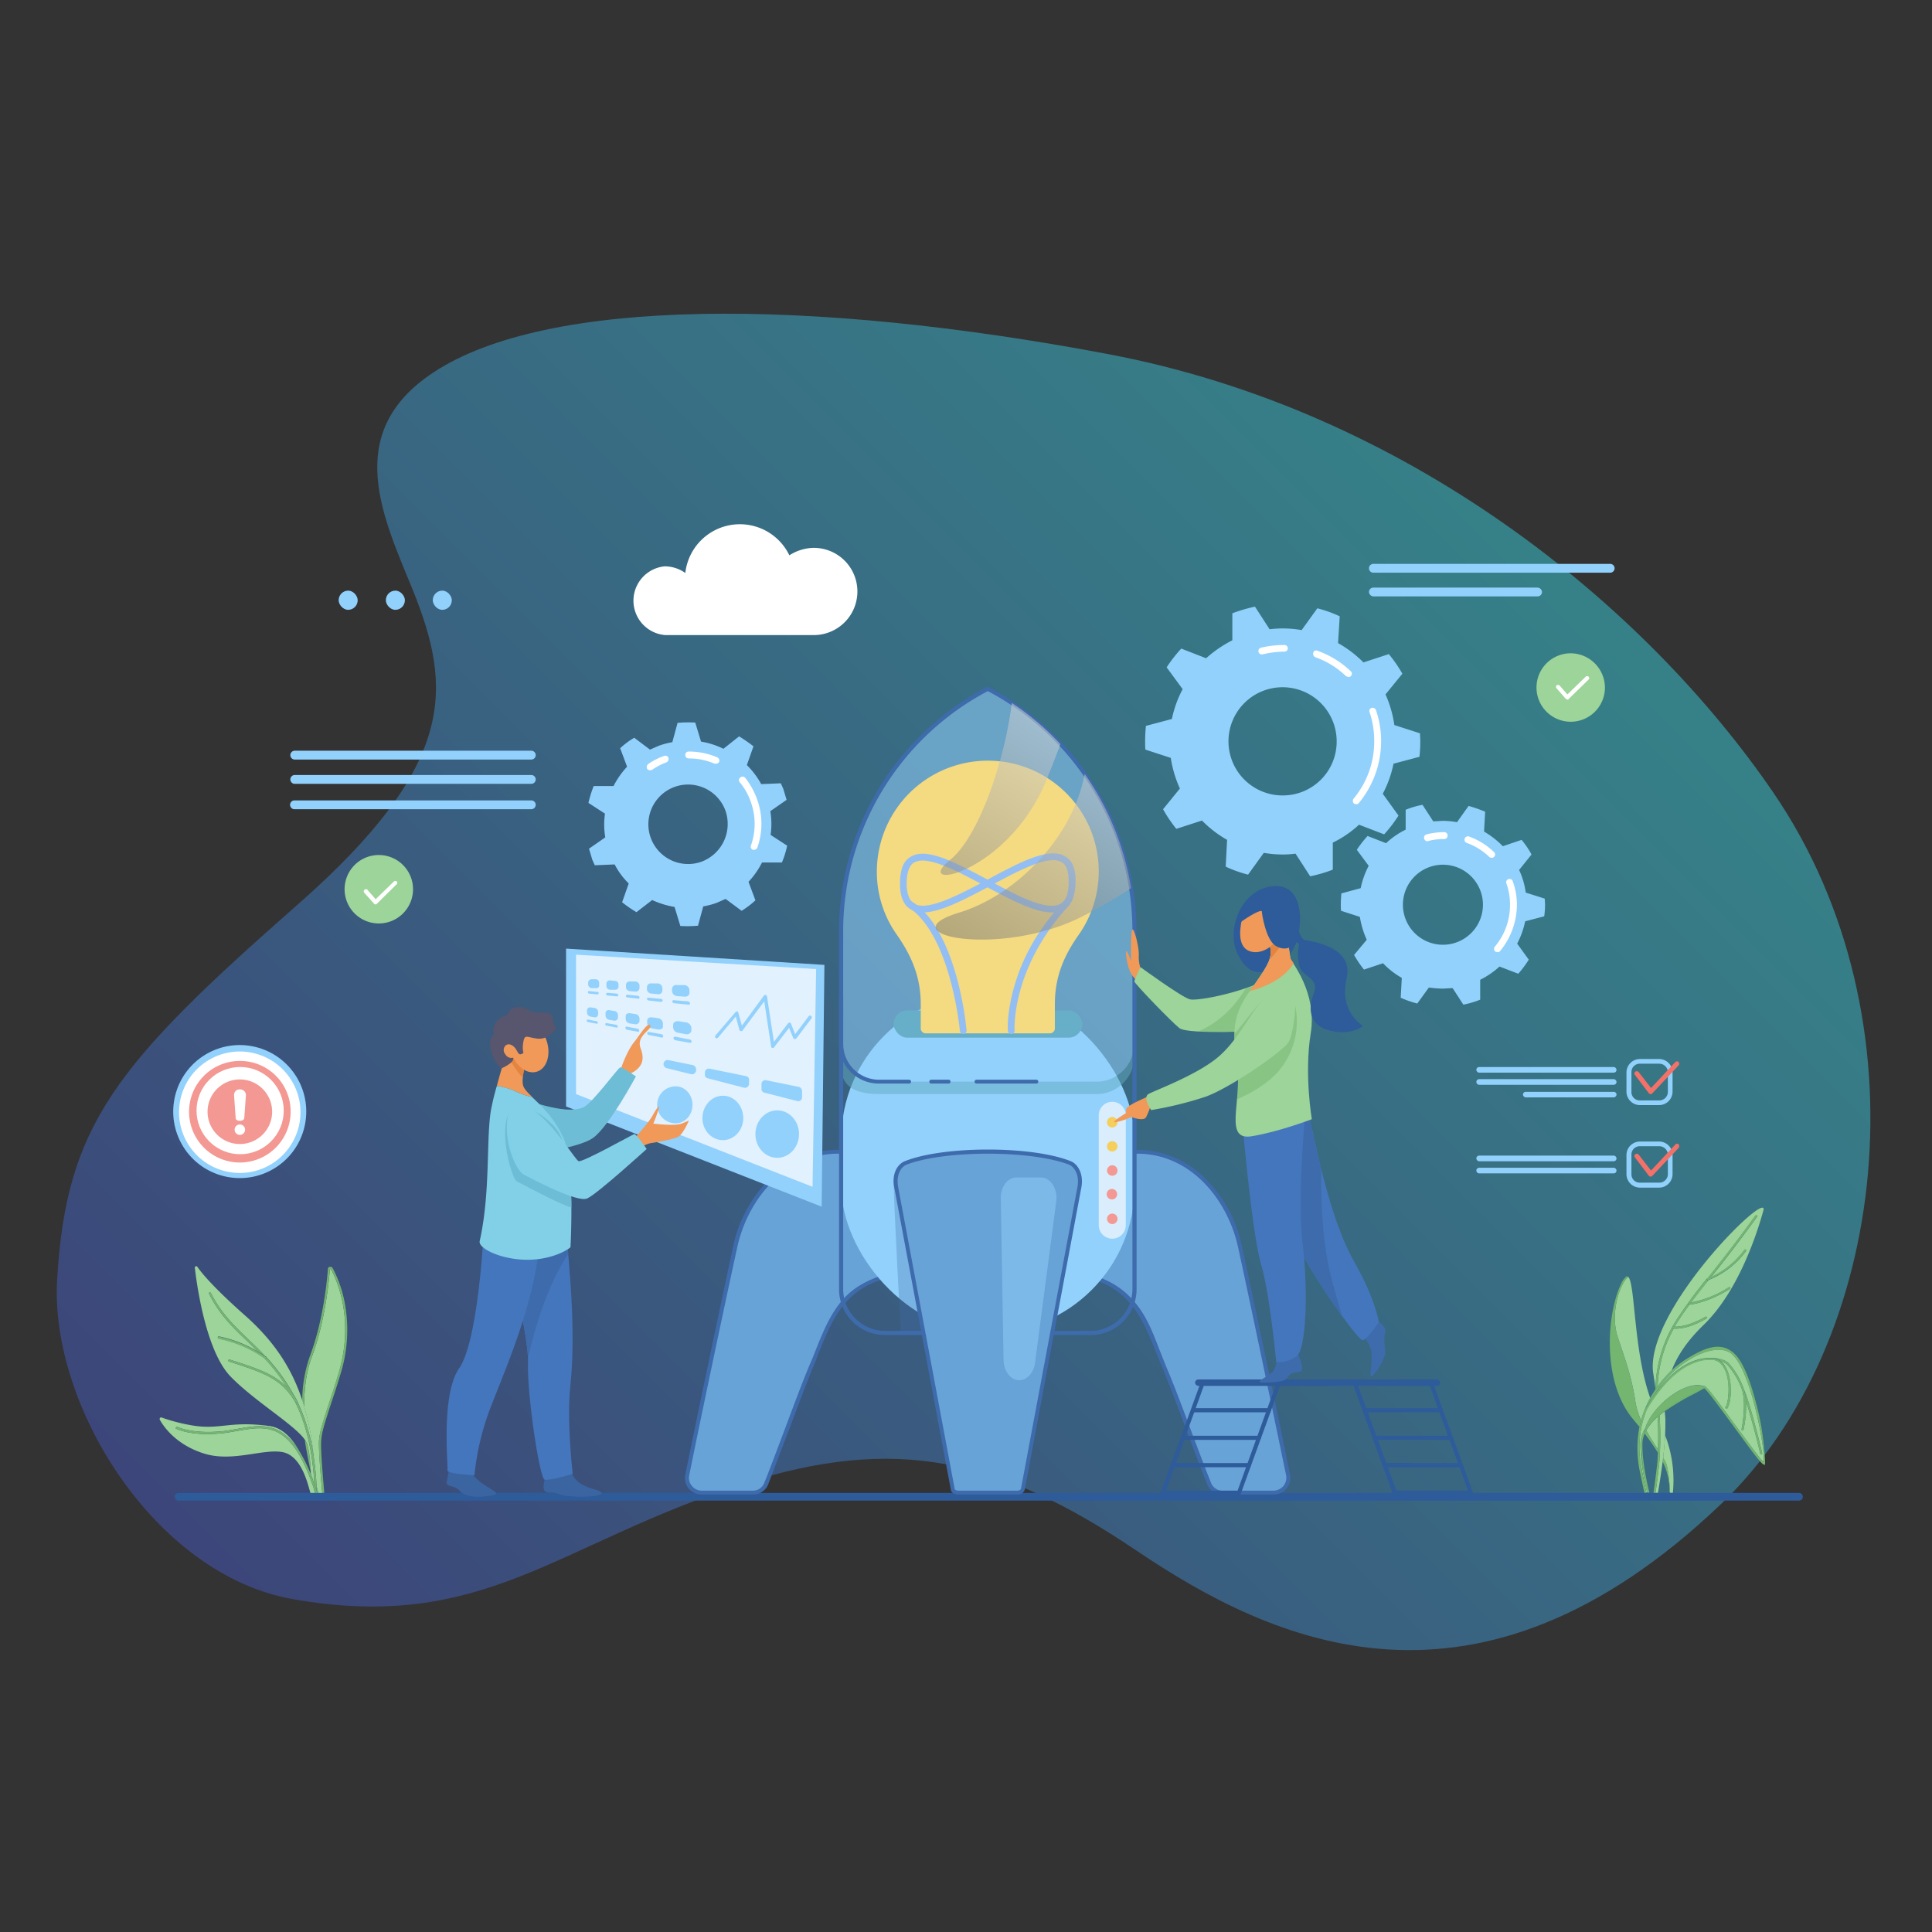 <svg xmlns="http://www.w3.org/2000/svg" xmlns:xlink="http://www.w3.org/1999/xlink" viewBox="0 0 700 700"><rect x="0" y="0" width="700" height="700" fill="#333333" stroke="none"/><defs><style>.cls-1{isolation:isolate;}.cls-16,.cls-19,.cls-2,.cls-20,.cls-33,.cls-9{opacity:0.5;}.cls-2{fill:url(#Безымянный_градиент_71);}.cls-3{fill:none;}.cls-4{fill:#9cd499;}.cls-33,.cls-5{fill:#74b570;}.cls-6{fill:#2e5b9a;}.cls-7{fill:#67a3d6;}.cls-11,.cls-8{fill:#3e6bab;}.cls-10,.cls-17,.cls-9{fill:#92d1fc;}.cls-11{opacity:0.3;}.cls-12,.cls-16{fill:#63acc2;}.cls-13{fill:#d9edfc;}.cls-14{fill:#ffdb73;}.cls-15{fill:#94bdf2;}.cls-17{opacity:0.1;}.cls-18{mix-blend-mode:overlay;}.cls-19{fill:url(#Черно-белый);}.cls-20{fill:url(#Черно-белый-2);}.cls-21{fill:#f5ce5c;}.cls-22{fill:#f39892;}.cls-23{fill:#fff;}.cls-24{fill:#f5f9ff;opacity:0.8;}.cls-25{fill:#3b65a1;}.cls-26{fill:#f09959;}.cls-27{fill:#4476bd;}.cls-28{fill:#6dbdd6;}.cls-29{fill:#82d0e8;}.cls-30{fill:#e38540;}.cls-31{fill:#58556e;}.cls-32{fill:#f37168;}</style><linearGradient id="&#x411;&#x435;&#x437;&#x44B;&#x43C;&#x44F;&#x43D;&#x43D;&#x44B;&#x439;_&#x433;&#x440;&#x430;&#x434;&#x438;&#x435;&#x43D;&#x442;_71" x1="117.42" y1="611.99" x2="546.65" y2="182.76" gradientUnits="userSpaceOnUse"><stop offset="0" stop-color="#4659c1"></stop><stop offset="1" stop-color="#3ad0de"></stop></linearGradient><linearGradient id="&#x427;&#x435;&#x440;&#x43D;&#x43E;-&#x431;&#x435;&#x43B;&#x44B;&#x439;" x1="421.3" y1="247.19" x2="311.31" y2="438.18" gradientUnits="userSpaceOnUse"><stop offset="0" stop-color="#fff"></stop><stop offset="1"></stop></linearGradient><linearGradient id="&#x427;&#x435;&#x440;&#x43D;&#x43E;-&#x431;&#x435;&#x43B;&#x44B;&#x439;-2" x1="394.46" y1="231.74" x2="284.47" y2="422.72" xlink:href="#&#x427;&#x435;&#x440;&#x43D;&#x43E;-&#x431;&#x435;&#x43B;&#x44B;&#x439;"></linearGradient></defs><g class="cls-1"><g id="Layer_1" data-name="Layer 1"><path class="cls-2" d="M623.6,544.9c60.5-57.7,75-175.6,19-257.6-46.7-68.3-132.7-138.5-241.1-159s-203.3-20.5-244.4,6.6c-33.6,22.1-18,53-7.4,79.2,14,35,16.1,62.7-41.8,113.6-66,58-83.9,79.8-87.2,135.9-2.7,45.6,35.4,107,85.4,115.8,69.5,12.2,95.4-20.1,163.5-41.9,54.6-17.5,92.4-9.3,142,24.2S534.9,629.6,623.6,544.9Z"></path><path class="cls-3" d="M30.5,437.5V541h82c-1.1-3.7-4.5-13.9-10.3-14.9s-18.9,3.4-28.1.6-14.7-9.6-16.2-12.3c-.2-.5.2-1,.7-.8a64.9,64.9,0,0,0,11.3,2.9c10,1.6,13.4-1.8,27.9.2,4.6.7,8.1,4.4,10.8,9.3a58.4,58.4,0,0,1,4.1,8.3,3.4,3.4,0,0,1-.1-1c-.7-3.3-1.5-7.1-2.1-11v-.5c-3.8-5.5-17.5-13.1-27-23s-12-31.6-12.9-39.3a.5.5,0,0,1,.9-.4c1.9,2.7,6.4,8,17.6,17.9,9.4,8.4,16.3,17.9,20.4,30.4a49.6,49.6,0,0,1,2.9-16.4c4.5-12,6-25.8,6.4-31.2a.8.8,0,0,1,.7-.8,1,1,0,0,1,1,.4,44.7,44.7,0,0,1,4.6,13.7,53.7,53.7,0,0,1-1.9,25.3c-1.5,5-2.8,8.8-3.8,11.8-1.9,6-2.8,8.7-3,11.6s.5,12.4,1.1,19.2H148V437.5Z"></path><path class="cls-4" d="M115.6,521.7c.3-3,1.2-5.7,3.1-11.7,1-3,2.3-6.8,3.8-11.8,6.2-20-.5-34.5-2.6-38.4h-.2c-.1,0-.1.1-.2.2-.4,5.4-1.9,19.2-6.4,31.3-2,5.2-2.9,11.3-2.9,18.4a90.7,90.7,0,0,1,3.4,17.8,101.1,101.1,0,0,1,1.1,11.1c.2.8.4,1.6.7,2.5h1.4C116.1,533.9,115.4,524.5,115.6,521.7Z"></path><path class="cls-4" d="M111.6,524.5a27.4,27.4,0,0,1,.5,2.8A20.2,20.2,0,0,0,111.6,524.5Z"></path><path class="cls-5" d="M116.4,521.8c.2-2.9,1.1-5.6,3-11.6,1-3,2.3-6.8,3.8-11.8a53.7,53.7,0,0,0,1.9-25.3,44.7,44.7,0,0,0-4.6-13.7,1,1,0,0,0-1-.4.8.8,0,0,0-.7.8c-.4,5.4-1.9,19.2-6.4,31.2a49.6,49.6,0,0,0-2.9,16.4,18.7,18.7,0,0,1,.7,2.2c0-7.1.9-13.2,2.9-18.4,4.5-12.1,6-25.9,6.4-31.3.1-.1.1-.2.2-.2h.2c2.1,3.9,8.8,18.4,2.6,38.4-1.5,5-2.8,8.8-3.8,11.8-1.9,6-2.8,8.7-3.1,11.7s.5,12.2,1.2,19.3h.7C116.9,534.2,116.1,524.5,116.4,521.8Z"></path><path class="cls-5" d="M112.1,527.3a27.4,27.4,0,0,0-.5-2.8,5.7,5.7,0,0,0-.4-1.4,8.3,8.3,0,0,0-.7-1.3v.5c.6,3.9,1.4,7.7,2.1,11A53.9,53.9,0,0,0,112.1,527.3Z"></path><path class="cls-5" d="M114.7,540.3l.3.7h.4c-.3-.9-.5-1.7-.7-2.5Z"></path><path class="cls-4" d="M114,540.4l-.3-1.1.3,1.4Z"></path><path class="cls-4" d="M113.9,537.8c-.4-8.2-1.9-19.9-7.1-30.1-5-8.2-11-10.3-23.8-14.4-.2,0-.3-.2-.3-.4a.5.5,0,0,1,.5-.3c10.3,3.3,16.2,5.3,20.8,10.1A69.8,69.8,0,0,0,95.7,492a43.2,43.2,0,0,0-16.5-7,.5.5,0,0,1-.3-.5c.1-.2.2-.3.4-.3a44.8,44.8,0,0,1,14.1,5.5l-3.8-3.8c-5.2-4.9-10.1-9.6-13.8-17.1-.1-.2-.1-.4.1-.5a.4.4,0,0,1,.5.2c3.7,7.3,8.6,12,13.7,16.9,2,1.9,4.1,3.9,6.1,6.1h.2a.3.3,0,0,1,.1.2,69.4,69.4,0,0,1,10,13.8l1,1.7.2.5c.1,0,.1.1.1.2a69.2,69.2,0,0,1,5.8,19.4,90.7,90.7,0,0,0-3.4-17.8,18.7,18.7,0,0,0-.7-2.2c-4.1-12.5-11-22-20.4-30.4-11.2-9.9-15.7-15.2-17.6-17.9a.5.5,0,0,0-.9.4c.9,7.7,4.3,30.4,12.9,39.3s23.2,17.5,27,23a8.3,8.3,0,0,1,.7,1.3,5.7,5.7,0,0,1,.4,1.4,20.2,20.2,0,0,1,.5,2.8,53.9,53.9,0,0,1,.5,6,3.4,3.4,0,0,0,.1,1Z"></path><path class="cls-4" d="M113.7,539.3c-3.5-10.6-7.5-17-12.3-19.9s-9.8-1.9-15.2-1l-4.1.7c-12.1,1.6-17.9-1.3-18.2-1.4s-.2-.4-.1-.5a.4.4,0,0,1,.5-.2s5.8,2.9,17.7,1.4l4.1-.7c5.5-1,10.7-1.9,15.7,1.1a21.6,21.6,0,0,1,6.8,7.2c-2.7-4.9-6.2-8.6-10.8-9.3-14.5-2-17.9,1.4-27.9-.2a64.9,64.9,0,0,1-11.3-2.9c-.5-.2-.9.3-.7.8,1.5,2.7,6.1,9.2,16.2,12.3s21.1-1.8,28.1-.6,9.2,11.2,10.3,14.9H114v-.3Z"></path><path class="cls-5" d="M114,540.7v.3h.2c-.1-.2-.1-.4-.2-.6Z"></path><path class="cls-5" d="M90.1,485.4c-5.1-4.9-10-9.6-13.7-16.9a.4.4,0,0,0-.5-.2c-.2.1-.2.3-.1.5,3.7,7.5,8.6,12.2,13.8,17.1l3.8,3.8a19.7,19.7,0,0,1,2.8,1.8C94.2,489.3,92.1,487.3,90.1,485.4Z"></path><path class="cls-5" d="M106.5,505.6a69.4,69.4,0,0,0-10-13.8.4.4,0,0,1-.1.3c0,.1-.1.2-.3.2h-.2l-.2-.2a69.8,69.8,0,0,1,8.3,10.7,29.1,29.1,0,0,1,3.5,4.6Z"></path><path class="cls-5" d="M107.8,508c0,.1-.1.2-.2.3h-.2c-.1,0-.2,0-.3-.2l-.3-.4c5.2,10.2,6.7,21.9,7.1,30.1a18.3,18.3,0,0,1,.8,2.5v-1.8a101.1,101.1,0,0,0-1.1-11.1A69.2,69.2,0,0,0,107.8,508Z"></path><path class="cls-5" d="M113.9,537.8l-1.2-3.5a58.4,58.4,0,0,0-4.1-8.3,21.6,21.6,0,0,0-6.8-7.2c-5-3-10.2-2.1-15.7-1.1l-4.1.7c-11.9,1.5-17.7-1.4-17.7-1.4a.4.4,0,0,0-.5.2c-.1.1,0,.4.1.5s6.1,3,18.2,1.4l4.1-.7c5.4-.9,10.4-1.8,15.2,1s8.8,9.3,12.3,19.9l.3,1.1c.1.2.1.4.2.6h.8l-.3-.7A18.3,18.3,0,0,0,113.9,537.8Z"></path><path class="cls-5" d="M96.1,492.3c.2,0,.3-.1.3-.2a.4.4,0,0,0,.1-.3.3.3,0,0,0-.1-.2h-.2a19.7,19.7,0,0,0-2.8-1.8,44.8,44.8,0,0,0-14.1-5.5c-.2,0-.3.1-.4.3a.5.5,0,0,0,.3.5,43.2,43.2,0,0,1,16.5,7l.2.2Z"></path><path class="cls-5" d="M107.4,508.3h.2c.1-.1.2-.2.2-.3s0-.2-.1-.2l-.2-.5a29.1,29.1,0,0,0-3.5-4.6c-4.6-4.8-10.5-6.8-20.8-10.1a.5.5,0,0,0-.5.3c0,.2.1.4.3.4,12.8,4.1,18.8,6.2,23.8,14.4l.3.4C107.2,508.3,107.3,508.3,107.4,508.3Z"></path><path class="cls-3" d="M604.9,540.6v-.2h0v-.2h0v-.2h0v-.2a23.1,23.1,0,0,0-2.5-9.9c-.5,3.9-1.1,7.8-1.7,11.3h4.1v-.2C604.9,540.7,604.9,540.7,604.9,540.6Z"></path><path class="cls-3" d="M544.3,430.3V540.9h51.5c-.5-2.4-1.2-5.4-1.9-9A41.3,41.3,0,0,1,594,517l-2.3-2.8c-11.9-14.2-9.3-40.2-3.8-50.1l.2-.3h0l.2-.3h0l.4-.4h0c.4-.5.7-.6,1-.5h.2c2.6,2.2,1.9,26.7,8,43.9.6-1.1,1.3-2.1,1.9-3.1v-.3c-.2-1.8-.5-3.6-.8-5.5-3.4-22.5,42.2-67.5,39.9-59s-9.1,29.3-21.6,41.4c-5.9,5.7-9.5,11.1-11.6,16.5a34.4,34.4,0,0,1,6.3-4.7c6.5-3.9,12.5-4.6,15.9-1.8s7.7,15.1,9.2,21.7,3.3,17.4,2.4,18.6-.5.4-.7.2-4.8-5.7-10.8-13.9c-4.2-5.7-9.3-12.7-10.5-13.6l-3.1,1.7a91.4,91.4,0,0,0-11.2,6.6c0,1.1.1,2.3.2,3.4s0,3.3-.1,5.3a45.4,45.4,0,0,1,2.8,20.9H648V430.3Z"></path><path class="cls-3" d="M600.7,526.4c-1.2-2-2.8-4.3-4.8-7a9.4,9.4,0,0,0-.8,3.2c-.2,5.4,1.1,12.5,2.5,18.3h1.5c.4-3.1,1-7.3,1.4-11.2C600.6,528.7,600.6,527.6,600.7,526.4Z"></path><path class="cls-4" d="M588.3,463.4l.4-.4Z"></path><path class="cls-4" d="M588.7,463l1-.5C589.4,462.4,589.1,462.5,588.7,463Z"></path><path class="cls-4" d="M588.1,463.8l.2-.3Z"></path><path class="cls-4" d="M589.7,462.5h0Z"></path><path class="cls-4" d="M587.9,464.1l.2-.3Z"></path><path class="cls-4" d="M586,484c2,6.3,5.1,14,6.5,23.7a27.5,27.5,0,0,0,2.1,6.9,41.6,41.6,0,0,1,3.3-8.1c-6.1-17.2-5.4-41.7-8-43.9C586.6,465.6,583.5,475.8,586,484Z"></path><path class="cls-4" d="M604.9,540h0Z"></path><path class="cls-4" d="M589.8,462.5h0Z"></path><path class="cls-4" d="M604.9,540.3h0Z"></path><path class="cls-4" d="M604.9,540.6c0,.1,0,.1-.1.1S604.9,540.7,604.9,540.6Z"></path><path class="cls-4" d="M596.5,518.3c1.4,2.5,2.9,4.9,4.2,6.9a115.9,115.9,0,0,0-.1-11.8A18.4,18.4,0,0,0,596.5,518.3Z"></path><path class="cls-4" d="M604.9,539.7h0Z"></path><path class="cls-4" d="M603.3,520c-.1,2.5-.4,5.3-.7,8.2a22.4,22.4,0,0,1,1.1,2.2c.8,2.4,1.2,6.9,1.4,10.5h1A45.4,45.4,0,0,0,603.3,520Z"></path><path class="cls-5" d="M602.6,528.2c-.1.5-.1.9-.2,1.4a23.1,23.1,0,0,1,2.5,9.9v.2h0v.2h0v.2h0v.2c0,.1,0,.1-.1.1v.2h.3c-.2-3.6-.6-8.1-1.4-10.5A22.4,22.4,0,0,0,602.6,528.2Z"></path><path class="cls-5" d="M595.9,519.4c2,2.7,3.6,5,4.8,7v-1.2c-1.3-2-2.8-4.4-4.2-6.9A6,6,0,0,0,595.9,519.4Z"></path><path class="cls-5" d="M592.5,507.7c-1.4-9.7-4.5-17.4-6.5-23.7-2.5-8.2.6-18.4,3.9-21.4h-.2l-1,.5h0l-.4.4h0l-.2.3h0l-.2.3c-5.5,9.9-8.1,35.9,3.8,50.1L594,517l.6-2.4A27.5,27.5,0,0,1,592.5,507.7Z"></path><path class="cls-4" d="M618.4,463.3h.2c4.1-5.2,9.2-11.5,17.4-22.8a.5.5,0,0,1,.6-.1c.1.1.2.4,0,.5-7.7,10.6-12.6,16.8-16.6,21.8a30.9,30.9,0,0,0,12-9.8c.1-.2.3-.2.5-.1a.3.3,0,0,1,.1.5A31.3,31.3,0,0,1,619,463.8c-2.3,2.9-4.3,5.4-6.3,8.1a37.8,37.8,0,0,0,13.7-5.5c.2-.1.4-.1.5.1s.1.4-.1.5c-8.2,5.1-14.4,5.7-14.7,5.7h0c-1.3,1.8-2.6,3.6-4,5.8s-.9,1.4-1.3,2.2c1.3,0,5.2-.2,11.1-3.6.2-.1.4-.1.5.1a.4.4,0,0,1-.1.5c-5.6,3.3-9.4,3.7-11.1,3.7h-.8a46.7,46.7,0,0,0-5.8,20.9,40.7,40.7,0,0,1,5.1-5.8c2.1-5.4,5.7-10.8,11.6-16.5,12.5-12.1,19.3-33,21.6-41.4s-43.3,36.5-39.9,59c.3,1.9.6,3.7.8,5.5a48.4,48.4,0,0,1,7.7-25A183.3,183.3,0,0,1,618.4,463.3Z"></path><path class="cls-4" d="M602.6,528.2c.3-2.9.6-5.7.7-8.2s.1-3.8.1-5.3-.2-2.3-.2-3.4l-1.9,1.5a119.7,119.7,0,0,1-.1,17c-.4,3.8-.9,8-1.4,11.1h.9c.6-3.5,1.2-7.4,1.7-11.3C602.5,529.1,602.5,528.7,602.6,528.2Z"></path><path class="cls-5" d="M601.3,512.8l-.7.6a115.9,115.9,0,0,1,.1,11.8v1.2c-.1,1.2-.1,2.3-.2,3.3-.4,3.9-1,8.1-1.4,11.2h.7c.5-3.1,1-7.3,1.4-11.1A119.7,119.7,0,0,0,601.3,512.8Z"></path><path class="cls-5" d="M600.6,502.3a46.7,46.7,0,0,1,5.8-20.9h-.3c-.2,0-.3-.2-.3-.4a.5.5,0,0,1,.5-.3h.5c.4-.8.9-1.5,1.3-2.2s2.7-4,4-5.8h0c-.2,0-.4-.1-.4-.3s.1-.4.3-.4h.7c2-2.7,4-5.2,6.3-8.1h-.2c-.2,0-.3-.1-.4-.3v-.3a183.3,183.3,0,0,0-10.9,14.8,48.4,48.4,0,0,0-7.7,25v.3Z"></path><path class="cls-5" d="M620,462.6c4-5,8.9-11.2,16.6-21.8.2-.1.1-.4,0-.5a.5.5,0,0,0-.6.1c-8.2,11.3-13.3,17.6-17.4,22.8h.1Z"></path><path class="cls-4" d="M594.4,522.6a10.7,10.7,0,0,1,1.7-5.1,13.9,13.9,0,0,1,1.2-2.8c4.1-7.5,14.2-14.5,19.9-12.5h.2c.7-.1,2.6,2.2,11.2,14,4.3,5.8,9.1,12.4,10.4,13.6.4-1.4-.5-9-2.6-17.9-2.6-11.1-5.9-18.8-9-21.4s-8.9-1.7-15,1.9a37.6,37.6,0,0,0-12.3,11.9c6.8-9,13.2-11.7,17.7-12.2a10,10,0,0,1,2.4-.1h.2c3,.1,5.2,1.1,5.9,1.9a26.8,26.8,0,0,1,5.4,9.1h0a58.3,58.3,0,0,1,2.3,6.6h0c2.3,7.7,4.5,16.9,4.5,17s-.1.4-.3.4h0c-.2,0-.4-.1-.4-.2s-2.2-9.3-4.5-16.9h0l-.7-2.2a39.3,39.3,0,0,1-.9,10.3.3.3,0,0,1-.3.3h-.1c-.2,0-.3-.2-.3-.4s1.9-9,.1-14.6a28.4,28.4,0,0,0-5.3-8.9,5.4,5.4,0,0,0-2.2-1.1l.8.8c2.6,3.1,2.9,8.8,2.6,11.8s-1.1,4.4-1.3,4.5h-.2l-.3-.2a.3.3,0,0,1,.1-.5s.6-.7.9-4,.1-8.3-2.4-11.3a5.2,5.2,0,0,0-3.4-1.8h-2.5c-5.2.7-13.1,4.3-21.2,17.9h0a36.7,36.7,0,0,0-2,21c.7,3.8,1.3,6.8,1.8,9.2h.3C595.5,535.1,594.2,527.9,594.4,522.6Z"></path><path class="cls-5" d="M595.1,522.6a9.4,9.4,0,0,1,.8-3.2,6,6,0,0,1,.6-1.1,18.4,18.4,0,0,1,4.1-4.9l.7-.6,1.9-1.5a91.4,91.4,0,0,1,11.2-6.6l3.1-1.7c1.2.9,6.3,7.9,10.5,13.6,6,8.2,9.7,13.3,10.8,13.9s.5.1.7-.2-.5-10.8-2.4-18.6-4.8-18.1-9.2-21.7-9.4-2.1-15.9,1.8a34.4,34.4,0,0,0-6.3,4.7,40.7,40.7,0,0,0-5.1,5.8l-.8,1.1c-.6,1-1.3,2-1.9,3.1a41.6,41.6,0,0,0-3.3,8.1L594,517a41.3,41.3,0,0,0-.1,14.9c.7,3.6,1.4,6.6,1.9,9h.7c-.5-2.4-1.1-5.4-1.8-9.2a36.7,36.7,0,0,1,2-21,.4.4,0,0,1-.5.2.3.3,0,0,1-.1-.5,64.6,64.6,0,0,1,4-6.1,37.6,37.6,0,0,1,12.3-11.9c6.1-3.6,12-4.3,15-1.9s6.4,10.3,9,21.4c2.1,8.9,3,16.5,2.6,17.9-1.3-1.2-6.1-7.8-10.4-13.6-8.6-11.8-10.5-14.1-11.2-14h.1l-.2.3c-1.2,1.3-17.8,7.8-21.7,16.7a12.1,12.1,0,0,1,.5-1.8,10.7,10.7,0,0,0-1.7,5.1c-.2,5.3,1.1,12.5,2.4,18.3h.8C596.2,535.1,594.9,528,595.1,522.6Zm.3,9.4-.2.2a30.9,30.9,0,0,1-.4-6.9A53.7,53.7,0,0,0,595.4,532Z"></path><path class="cls-5" d="M594.8,525.3a30.9,30.9,0,0,0,.4,6.9l.2-.2A53.7,53.7,0,0,1,594.8,525.3Z"></path><path class="cls-5" d="M597.3,514.7a13.9,13.9,0,0,0-1.2,2.8,12.1,12.1,0,0,0-.5,1.8c3.9-8.9,20.5-15.4,21.7-16.7l.2-.3h-.3C611.5,500.2,601.4,507.2,597.3,514.7Z"></path><path class="cls-5" d="M625.8,494.4a28.4,28.4,0,0,1,5.3,8.9c-.1,0-.1,0-.1-.1s.1-.4.3-.4.3,0,.4.2a26.8,26.8,0,0,0-5.4-9.1c-.7-.8-2.9-1.8-5.9-1.9a5.4,5.4,0,0,1,3.2,1.3A5.4,5.4,0,0,1,625.8,494.4Z"></path><path class="cls-5" d="M633.3,509.9h0c2.3,7.6,4.5,16.8,4.5,16.9s.2.2.4.2h0c.2,0,.4-.2.3-.4s-2.2-9.3-4.5-17h0a58.3,58.3,0,0,0-2.3-6.6,17.1,17.1,0,0,1,.9,4.6Z"></path><path class="cls-5" d="M617.9,492.8h2.3c-.2,0-.3-.2-.3-.4a.3.3,0,0,1,.3-.3,10,10,0,0,0-2.4.1c-4.5.5-10.9,3.2-17.7,12.2a64.6,64.6,0,0,0-4,6.1.3.3,0,0,0,.1.5.4.4,0,0,0,.5-.2h0C604.8,497.1,612.7,493.5,617.9,492.8Z"></path><path class="cls-5" d="M619.9,492.3c0,.2.1.4.3.4h.2a5.2,5.2,0,0,1,3.4,1.8c2.5,3,2.7,8.7,2.4,11.3s-.9,4-.9,4a.3.3,0,0,0-.1.5l.3.2h.2c.2-.1.9-.9,1.3-4.5s0-8.7-2.6-11.8l-.8-.8a5.4,5.4,0,0,0-3.2-1.3h-.2A.3.3,0,0,0,619.9,492.3Z"></path><path class="cls-5" d="M631.3,502.8c-.2,0-.3.3-.3.4s0,.1.1.1c1.8,5.6-.1,14.5-.1,14.6s.1.4.3.4h.1a.3.3,0,0,0,.3-.3,39.3,39.3,0,0,0,.9-10.3,17.1,17.1,0,0,0-.9-4.6h0C631.6,502.8,631.4,502.7,631.3,502.8Z"></path><path class="cls-5" d="M632.6,453.2a.3.3,0,0,0-.1-.5c-.2-.1-.4-.1-.5.1a30.9,30.9,0,0,1-12,9.8l-1.3.5h-.3v.3c.1.2.2.3.4.3h.2A31.3,31.3,0,0,0,632.6,453.2Z"></path><path class="cls-5" d="M626.8,467c.2-.1.2-.3.1-.5s-.3-.2-.5-.1a37.8,37.8,0,0,1-13.7,5.5H612c-.2,0-.3.2-.3.4s.2.3.4.3h0C612.4,472.7,618.6,472.1,626.8,467Z"></path><path class="cls-5" d="M618.3,477.7a.4.4,0,0,0,.1-.5c-.1-.2-.3-.2-.5-.1-5.9,3.4-9.8,3.6-11.1,3.6h-.5a.5.5,0,0,0-.5.3c0,.2.1.4.3.4h1.1C608.9,481.4,612.7,481,618.3,477.7Z"></path><path class="cls-6" d="M651.8,543.7H64.7a1.4,1.4,0,0,1-1.4-1.4,1.4,1.4,0,0,1,1.4-1.4H651.8a1.4,1.4,0,0,1,1.4,1.4A1.4,1.4,0,0,1,651.8,543.7Z"></path><path class="cls-7" d="M421.6,494.8c5.2,12.5,10.3,27.2,16.5,42.8a5.1,5.1,0,0,0,4.9,3.2h18.5a5.3,5.3,0,0,0,5.2-6.4c-3.4-16.6-12.5-60.1-17.4-82.6-4-18.5-18.3-34.5-37.3-34.5H386.3v43.8C411.5,463,415.2,479.5,421.6,494.8Z"></path><path class="cls-7" d="M294,494.8c-5.2,12.5-10.3,27.2-16.4,42.8a5.2,5.2,0,0,1-4.9,3.2H254.2a5.3,5.3,0,0,1-5.2-6.4c3.4-16.6,12.5-60.1,17.4-82.6,4-18.5,18.2-34.5,37.2-34.5h25.8v43.8C304.2,463,300.5,479.5,294,494.8Z"></path><path class="cls-8" d="M461.5,541.5H443a5.9,5.9,0,0,1-5.6-3.6c-2.7-6.8-5.1-13.3-7.5-19.7-3.1-8.2-6-16-8.9-23.1-.7-1.6-1.4-3.2-2-4.8-5.5-13.7-10.6-26.8-32.8-28.5a.8.8,0,0,1-.7-.7V417.3a.7.7,0,0,1,.8-.7H412a34.9,34.9,0,0,1,24.8,10.5A48,48,0,0,1,450,451.7c4.8,21.9,13.9,65.2,17.4,82.6a6,6,0,0,1-1.2,5A6.2,6.2,0,0,1,461.5,541.5Zm-39.2-46.9c3,7,5.9,14.8,9,23.1,2.4,6.3,4.8,12.9,7.5,19.6a4.4,4.4,0,0,0,4.2,2.8h18.5a4.9,4.9,0,0,0,3.5-1.7,4.8,4.8,0,0,0,1-3.8c-3.6-17.4-12.6-60.7-17.4-82.6-3.5-16.4-16.5-34-36.6-34H387v42.4c10,.9,17.5,4.2,23,10.1s7.7,12.5,10.4,19.3l1.9,4.8Z"></path><path class="cls-8" d="M272.7,541.5H254.2a6.2,6.2,0,0,1-4.7-2.2,6,6,0,0,1-1.2-5c3.5-17.4,12.6-60.7,17.3-82.6a48.9,48.9,0,0,1,13.3-24.6c7-6.9,15.5-10.5,24.7-10.5h25.8a.8.8,0,0,1,.8.7v43.8a.8.8,0,0,1-.7.7c-22.2,1.7-27.4,14.8-32.9,28.5-.6,1.6-1.2,3.2-1.9,4.8-2.9,7.1-5.8,14.9-8.9,23.1l-7.5,19.7A5.9,5.9,0,0,1,272.7,541.5ZM303.6,418c-20,0-33,17.6-36.5,34-4.8,21.9-13.9,65.2-17.4,82.6a4.5,4.5,0,0,0,1,3.8,4.6,4.6,0,0,0,3.5,1.7h18.5a4.4,4.4,0,0,0,4.2-2.8c2.7-6.7,5.1-13.3,7.5-19.6,3.1-8.3,6-16.1,8.9-23.1.7-1.6,1.4-3.2,2-4.8,2.7-6.8,5.5-13.9,10.4-19.3s13-9.2,23-10.1V418Z"></path><path class="cls-9" d="M357.9,249.6a98.9,98.9,0,0,0-53.1,87.7v40.9a13.6,13.6,0,0,0,13.6,13.7h78.9A13.7,13.7,0,0,0,411,378.2V337.3A99.1,99.1,0,0,0,357.9,249.6Z"></path><rect class="cls-10" x="304.8" y="359.7" width="106.3" height="123.21" rx="53.1"></rect><path class="cls-11" d="M323.8,427.3c-.1,7.6,2.6,55.6,2.6,55.6l11-.7Z"></path><rect class="cls-12" x="323.8" y="366.1" width="68.3" height="9.86" rx="4.9"></rect><path class="cls-13" d="M403,448.8a4.9,4.9,0,0,1-4.9-4.9V404.1a4.9,4.9,0,1,1,9.8,0v39.8A4.9,4.9,0,0,1,403,448.8Z"></path><path class="cls-14" d="M398.1,315.8a40.2,40.2,0,0,0-80.4,0,39.3,39.3,0,0,0,7.4,23.1c5.4,7.8,8.5,15.4,8.5,24.9v8.9a1.8,1.8,0,0,0,1.8,1.7h45a1.8,1.8,0,0,0,1.8-1.7v-8.9c0-9.5,3-17.1,8.5-24.9A40,40,0,0,0,398.1,315.8Z"></path><path class="cls-15" d="M349,374.6a1.2,1.2,0,0,1-1.2-1.1c-.1-.4-3.2-35.1-19.1-45.1a1.2,1.2,0,0,1-.4-1.7,1.3,1.3,0,0,1,1.7-.3c7.2,4.4,12.7,13.7,16.6,27.6a118.2,118.2,0,0,1,3.6,19.3,1.2,1.2,0,0,1-1.1,1.3Z"></path><path class="cls-15" d="M366.4,374.6a1.1,1.1,0,0,1-1.2-1.1c-.1-.3-.4-6,1.9-14.7s7-20,18.3-32.2a1.2,1.2,0,0,1,1.7-.1,1.2,1.2,0,0,1,.1,1.7c-20.9,22.7-19.6,44.9-19.6,45.1a1.1,1.1,0,0,1-1.1,1.3Z"></path><path class="cls-15" d="M381.1,330.6c-6.1,0-14.5-4.4-23.3-9.1-8.9,4.7-17.4,9.1-23.4,9.1a7.8,7.8,0,0,1-4.4-1.1c-2.7-1.6-4-4.8-3.9-9.8s1.3-7.8,3.9-9.3c5.8-3.5,16.4,2.2,27.8,8.3,11.5-6.2,22.4-12,28.2-8.4,2.6,1.5,3.8,4.6,3.7,9.4s-1.4,8.3-4.1,9.9A9.3,9.3,0,0,1,381.1,330.6Zm-20.7-10.5c9.7,5.2,19.4,10,23.9,7.3,1.9-1.1,2.9-3.7,2.9-7.7s-.8-6.3-2.5-7.3C380.3,309.7,370.3,314.8,360.4,320.1Zm-26.1-8.3a6.2,6.2,0,0,0-3.1.7c-1.7,1-2.6,3.5-2.7,7.2s.9,6.6,2.7,7.7c4.4,2.7,14.5-2.3,24-7.3C347.2,315.8,339.3,311.8,334.3,311.8Z"></path><path class="cls-16" d="M397.3,391.9H318.4a13.6,13.6,0,0,1-13.6-13.7v8.5c0,7.5,6.1,9.7,13.6,9.7h78.9A13.7,13.7,0,0,0,411,382.7v-4.5A13.7,13.7,0,0,1,397.3,391.9Z"></path><path class="cls-17" d="M357.9,249.6a98.9,98.9,0,0,0-53.1,87.7v40.9a13.6,13.6,0,0,0,13.6,13.7h78.9A13.7,13.7,0,0,0,411,378.2V337.3A99.1,99.1,0,0,0,357.9,249.6Z"></path><path class="cls-8" d="M343.7,392.6h-6.3a.7.7,0,0,1,0-1.4h6.3a.7.7,0,0,1,0,1.4Z"></path><path class="cls-8" d="M329.4,392.6h-11A14.4,14.4,0,0,1,304,378.2V361.1a.7.7,0,0,1,.8-.7.7.7,0,0,1,.7.7v17.1a13,13,0,0,0,12.9,13h11a.7.7,0,1,1,0,1.4Z"></path><path class="cls-8" d="M375.5,392.6H353.8a.7.7,0,0,1,0-1.4h21.7a.7.7,0,1,1,0,1.4Z"></path><path class="cls-8" d="M395.2,483.7H320.6A16.6,16.6,0,0,1,304,467.1V337.3a99.9,99.9,0,0,1,14.4-51.6,101,101,0,0,1,39.1-36.8h.7a100.2,100.2,0,0,1,53.6,88.4V467.1A16.6,16.6,0,0,1,395.2,483.7ZM357.9,250.4a98.2,98.2,0,0,0-52.4,86.9V467.1a15.2,15.2,0,0,0,15.1,15.1h74.6a15.2,15.2,0,0,0,15.1-15.1V337.3A98.2,98.2,0,0,0,357.9,250.4Z"></path><g class="cls-18"><path class="cls-19" d="M393,280.4c-4.4,23.6-25.4,44.1-45.3,50.2-26.9,8.1,14.6,16.6,44.3,1.5a175.3,175.3,0,0,0,17.8-10.3A99.7,99.7,0,0,0,393,280.4Z"></path><path class="cls-20" d="M344.3,311.5c-14.5,11.8,20.3,5.5,34.5-28.1q3.1-7.5,5.4-13.8a97.1,97.1,0,0,0-17.6-14.9C363.9,276.3,354.5,303.3,344.3,311.5Z"></path></g><path class="cls-7" d="M368.6,540.8H347.2c-1,0-1.9-.5-2-1.2L324.7,430.1c-.9-4.7,1.2-7.9,3.4-8.8,13.9-5.4,45.7-5.4,59.5,0,2.2.9,4.4,4.1,3.5,8.8L370.6,539.6C370.5,540.3,369.6,540.8,368.6,540.8Z"></path><path class="cls-8" d="M368.6,541.5H347.2c-1.4,0-2.6-.7-2.7-1.8L324,430.2c-1-4.9,1.2-8.5,3.9-9.5,14-5.6,46-5.6,60,0,2.6,1,4.8,4.6,3.9,9.5L371.3,539.7A2.6,2.6,0,0,1,368.6,541.5ZM357.9,418c-12.1,0-23.1,1.5-29.5,4-1.7.7-3.8,3.3-3,8l20.5,109.5c0,.2.6.6,1.3.6h21.4a1.6,1.6,0,0,0,1.3-.6L390.4,430c.8-4.7-1.4-7.3-3-8C381,419.5,369.9,418,357.9,418Z"></path><path class="cls-9" d="M369.3,500.1c-3.1,0-5.6-3.3-5.7-7.3l-1-58.6c-.1-4.2,2.5-7.6,5.7-7.6h8.8c3.6,0,6.2,4.2,5.6,8.7L375,493.9C374.5,497.4,372.1,500.1,369.3,500.1Z"></path><path class="cls-21" d="M404.9,406.6a1.9,1.9,0,0,1-1.9,1.9,1.8,1.8,0,0,1-1.9-1.9,1.9,1.9,0,0,1,1.9-1.9A2,2,0,0,1,404.9,406.6Z"></path><path class="cls-21" d="M404.9,415.4a1.9,1.9,0,0,1-1.9,1.8,1.8,1.8,0,0,1-1.9-1.8,1.8,1.8,0,0,1,1.9-1.9A1.9,1.9,0,0,1,404.9,415.4Z"></path><circle class="cls-22" cx="403" cy="424.1" r="1.9"></circle><circle class="cls-22" cx="403" cy="432.8" r="1.9" transform="translate(-88.8 761.3) rotate(-80.8)"></circle><circle class="cls-22" cx="403" cy="441.6" r="1.9"></circle><path class="cls-10" d="M514.3,274.2a51.2,51.2,0,0,0,.3-5.6c0-1-.1-1.9-.1-2.9l-9.3-3a41.7,41.7,0,0,0-3.2-11.1l6.1-7.5a49.7,49.7,0,0,0-4.9-7.1l-9.2,3a42.2,42.2,0,0,0-9.2-7l.6-9.7a45.9,45.9,0,0,0-8.1-2.9l-5.7,7.9a39.3,39.3,0,0,0-6.9-.6,37.1,37.1,0,0,0-4.7.3l-5.3-8.2a59.1,59.1,0,0,0-8.2,2.4V232a43.3,43.3,0,0,0-9.5,6.5l-9-3.5a49.7,49.7,0,0,0-5.3,6.8l5.8,7.9a39.8,39.8,0,0,0-3.9,10.8l-9.4,2.5a52.5,52.5,0,0,0-.3,5.6c0,1,0,2,.1,3l9.2,3a41.9,41.9,0,0,0,3.3,11.1l-6.1,7.5a49.1,49.1,0,0,0,4.8,7.1l9.3-3a41.6,41.6,0,0,0,9.1,7l-.5,9.7a45.9,45.9,0,0,0,8.1,2.9l5.7-7.9a38.2,38.2,0,0,0,6.8.6,35.9,35.9,0,0,0,4.7-.3l5.3,8.2a52.1,52.1,0,0,0,8.2-2.4v-9.8a39,39,0,0,0,9.5-6.5l9.1,3.5a48.9,48.9,0,0,0,5.2-6.8l-5.7-7.9a40.5,40.5,0,0,0,3.9-10.9Zm-49.6,14a19.6,19.6,0,1,1,19.6-19.6A19.5,19.5,0,0,1,464.7,288.2Z"></path><path class="cls-23" d="M491.4,291.4l-.8-.2a1.4,1.4,0,0,1-.2-1.8,32.2,32.2,0,0,0,7.5-20.8,31.8,31.8,0,0,0-1.7-10.6,1.2,1.2,0,0,1,.7-1.5,1.3,1.3,0,0,1,1.6.7,34.1,34.1,0,0,1,1.9,11.4,35.2,35.2,0,0,1-8.1,22.4A1.1,1.1,0,0,1,491.4,291.4Z"></path><path class="cls-23" d="M488.6,245.3l-.9-.3a30.9,30.9,0,0,0-11.2-6.9,1.4,1.4,0,0,1-.7-1.6,1.1,1.1,0,0,1,1.6-.7,34,34,0,0,1,12,7.4,1.2,1.2,0,0,1,.1,1.7A1.2,1.2,0,0,1,488.6,245.3Z"></path><path class="cls-23" d="M457.1,237.1a1.1,1.1,0,0,1-1.1-.9,1.2,1.2,0,0,1,.8-1.5,35.5,35.5,0,0,1,8.6-1,1.2,1.2,0,1,1,0,2.4,35.8,35.8,0,0,0-8,1Z"></path><path class="cls-10" d="M285,289.8l-1.2-4-.9-2-7.1.3a29.8,29.8,0,0,0-5.2-6.9l2.4-6.8a60.3,60.3,0,0,0-5.2-3.6l-5.7,4.5a28.4,28.4,0,0,0-8.1-2.6l-2.1-6.9a45.8,45.8,0,0,0-6.4.1l-1.9,7a29.6,29.6,0,0,0-4.9,1.3l-3.2,1.4-5.7-4.3a28.2,28.2,0,0,0-5.1,3.8l2.5,6.7a30.5,30.5,0,0,0-4.9,7h-7.2a43.1,43.1,0,0,0-1.9,6.1l6,3.9a27.6,27.6,0,0,0,.1,8.6l-5.9,4.1,1.2,4,.9,2,7.2-.3a26.9,26.9,0,0,0,5.1,6.9l-2.4,6.8a44,44,0,0,0,5.2,3.6l5.7-4.4a31.8,31.8,0,0,0,8.1,2.5l2.1,6.9a45.6,45.6,0,0,0,6.4-.1l1.9-7a27.2,27.2,0,0,0,4.9-1.3l3.2-1.4,5.8,4.3a31.4,31.4,0,0,0,5-3.8l-2.5-6.7a30.5,30.5,0,0,0,4.9-7h7.2a33.1,33.1,0,0,0,1.9-6.1l-6-3.9a27.6,27.6,0,0,0-.1-8.6Zm-30.8,22.4a14.4,14.4,0,1,1,8.6-18.6A14.6,14.6,0,0,1,254.2,312.2Z"></path><path class="cls-23" d="M273.2,307.9h-.4a1.2,1.2,0,0,1-.7-1.6,23.5,23.5,0,0,0-.2-16.1,21.9,21.9,0,0,0-3.9-6.8,1.2,1.2,0,0,1,.2-1.7,1.3,1.3,0,0,1,1.8.1,27.7,27.7,0,0,1,4.2,7.5,25.9,25.9,0,0,1,.2,17.8A1.3,1.3,0,0,1,273.2,307.9Z"></path><path class="cls-23" d="M259.4,276.7h-.5a23.2,23.2,0,0,0-9.4-1.9,1.2,1.2,0,0,1-1.2-1.2,1.2,1.2,0,0,1,1.2-1.3,26.5,26.5,0,0,1,10.4,2.1,1.4,1.4,0,0,1,.7,1.6A1.3,1.3,0,0,1,259.4,276.7Z"></path><path class="cls-23" d="M235.6,279.1a1.6,1.6,0,0,1-1.1-.5,1.4,1.4,0,0,1,.4-1.8,23.5,23.5,0,0,1,5.7-2.9,1.2,1.2,0,0,1,1.6.7,1.4,1.4,0,0,1-.7,1.6,23.3,23.3,0,0,0-5.2,2.7Z"></path><path class="cls-10" d="M559.5,332a29.7,29.7,0,0,0,.3-4.2c0-.7-.1-1.5-.1-2.2l-6.9-2.2a27.8,27.8,0,0,0-2.4-8.2l4.5-5.6a31,31,0,0,0-3.6-5.3l-6.8,2.3a31.9,31.9,0,0,0-6.8-5.3l.4-7.2a52.9,52.9,0,0,0-6-2.1l-4.2,5.9a29.4,29.4,0,0,0-5.1-.5l-3.5.2-3.9-6a30.7,30.7,0,0,0-6.1,1.8v7.2a29,29,0,0,0-7.1,4.9l-6.7-2.6a39.2,39.2,0,0,0-3.9,5l4.3,5.8a31.2,31.2,0,0,0-2.9,8.1l-7,1.9c-.1,1.3-.2,2.7-.2,4.1a16.2,16.2,0,0,0,.1,2.2l6.8,2.2a33.2,33.2,0,0,0,2.5,8.3l-4.6,5.5a41,41,0,0,0,3.6,5.3l6.9-2.3a29,29,0,0,0,6.8,5.3l-.4,7.2a38.6,38.6,0,0,0,6,2.1l4.2-5.8a42.1,42.1,0,0,0,5.1.4l3.5-.2,3.9,6a32.8,32.8,0,0,0,6.1-1.8V355a31,31,0,0,0,7-4.8l6.8,2.6a37.5,37.5,0,0,0,3.8-5.1l-4.2-5.8a31.2,31.2,0,0,0,2.9-8.1Zm-36.7,10.3a14.5,14.5,0,1,1,14.5-14.5A14.5,14.5,0,0,1,522.8,342.3Z"></path><path class="cls-23" d="M542.6,345l-.8-.2a1.3,1.3,0,0,1-.2-1.8,23.3,23.3,0,0,0,5.5-15.2,22.2,22.2,0,0,0-1.3-7.7,1.2,1.2,0,0,1,.8-1.6,1.2,1.2,0,0,1,1.5.8,24.5,24.5,0,0,1,1.5,8.5,26.5,26.5,0,0,1-6.1,16.8A1.1,1.1,0,0,1,542.6,345Z"></path><path class="cls-23" d="M540.5,310.8a1.6,1.6,0,0,1-.9-.3,22.6,22.6,0,0,0-8.2-5.1,1.2,1.2,0,1,1,.9-2.3,25.7,25.7,0,0,1,9,5.6,1.2,1.2,0,0,1,.1,1.7A1.2,1.2,0,0,1,540.5,310.8Z"></path><path class="cls-23" d="M517.2,304.8a1.2,1.2,0,0,1-1.2-1,1.2,1.2,0,0,1,.9-1.5,26.7,26.7,0,0,1,6.4-.8,1.2,1.2,0,0,1,1.2,1.3,1.2,1.2,0,0,1-1.2,1.2,22.5,22.5,0,0,0-5.8.7Z"></path><rect class="cls-10" x="122.7" y="214" width="6.9" height="6.95" rx="3.5"></rect><rect class="cls-10" x="139.8" y="214" width="6.9" height="6.95" rx="3.5"></rect><rect class="cls-10" x="156.8" y="214" width="6.9" height="6.95" rx="3.5"></rect><path class="cls-4" d="M149.6,323.3a12.4,12.4,0,0,1-24.7,0,12.4,12.4,0,1,1,24.7,0Z"></path><path class="cls-23" d="M136.1,327.7H136c-.2-.1-.4-.1-.5-.3l-3.4-3.8a.8.8,0,1,1,1.2-1l2.8,3.2,6.6-6.4a.8.8,0,0,1,1.1,0,.8.8,0,0,1-.1,1l-7.1,7C136.4,327.6,136.3,327.7,136.1,327.7Z"></path><path class="cls-4" d="M581.5,249.1a12.4,12.4,0,1,1-12.4-12.4A12.5,12.5,0,0,1,581.5,249.1Z"></path><path class="cls-23" d="M567.9,253.5h0l-.6-.3-3.3-3.8a.8.8,0,0,1,0-1.1.9.9,0,0,1,1.1.1l2.8,3.2,6.6-6.4a.8.8,0,0,1,1.1,0,.7.7,0,0,1,0,1l-7.2,7A.5.5,0,0,1,567.9,253.5Z"></path><path class="cls-10" d="M192.5,275.2H106.7a1.6,1.6,0,0,1-1.5-1.6,1.6,1.6,0,0,1,1.5-1.6h85.8a1.6,1.6,0,0,1,1.6,1.6A1.6,1.6,0,0,1,192.5,275.2Z"></path><path class="cls-10" d="M583.4,207.5H497.6a1.6,1.6,0,0,1,0-3.2h85.8a1.6,1.6,0,0,1,0,3.2Z"></path><rect class="cls-10" x="496" y="212.9" width="62.7" height="3.18" rx="1.6"></rect><path class="cls-10" d="M192.5,284H106.7a1.6,1.6,0,0,1-1.5-1.6,1.6,1.6,0,0,1,1.5-1.6h85.8a1.6,1.6,0,0,1,1.6,1.6A1.6,1.6,0,0,1,192.5,284Z"></path><path class="cls-10" d="M192.5,293.2H106.7a1.6,1.6,0,0,1,0-3.2h85.8a1.6,1.6,0,0,1,0,3.2Z"></path><polygon class="cls-10" points="205.1 343.7 205.1 400.9 297.7 437.2 298.7 349.6 205.1 343.7"></polygon><polygon class="cls-24" points="208.7 345.9 208.7 396.4 294.4 430 295.7 351.1 208.7 345.9"></polygon><path class="cls-10" d="M250.9,400.3c0,3.7-2.7,6.7-6.1,6.7a6.7,6.7,0,0,1,0-13.4C248.2,393.6,250.9,396.6,250.9,400.3Z"></path><path class="cls-10" d="M269.3,405.1c0,4.4-3.3,8-7.4,8s-7.4-3.6-7.4-8,3.3-8.1,7.4-8.1S269.3,400.6,269.3,405.1Z"></path><ellipse class="cls-10" cx="281.6" cy="410.9" rx="7.9" ry="8.6"></ellipse><path class="cls-10" d="M256.5,390.7l13.1,3.4a1.5,1.5,0,0,0,1.8-1.5v-1.3a1.3,1.3,0,0,0-1.1-1.4l-13.2-2.7a1.4,1.4,0,0,0-1.7,1.4v.7A1.3,1.3,0,0,0,256.5,390.7Z"></path><path class="cls-10" d="M251,385.9l-8.8-1.8a1.5,1.5,0,0,0-1.8,1.4,1.6,1.6,0,0,0,1.1,1.5l8.9,2.2a1.5,1.5,0,0,0,1.8-1.4v-.4A1.6,1.6,0,0,0,251,385.9Z"></path><path class="cls-10" d="M275.9,392.8v1.7a1.3,1.3,0,0,0,1.1,1.4l11.7,3a1.4,1.4,0,0,0,1.9-1.4v-2.2a1.6,1.6,0,0,0-1.2-1.5l-11.8-2.4A1.4,1.4,0,0,0,275.9,392.8Z"></path><path class="cls-10" d="M215.4,368.6l-1.6-.3a1.5,1.5,0,0,1-1.1-1.4V366a1.1,1.1,0,0,1,1.3-1l1.5.2a1.5,1.5,0,0,1,1.2,1.5v.8A1.1,1.1,0,0,1,215.4,368.6Z"></path><path class="cls-10" d="M222.5,369.8l-1.8-.3a1.7,1.7,0,0,1-1.3-1.5v-.9a1.1,1.1,0,0,1,1.4-1.1l1.7.3a1.5,1.5,0,0,1,1.4,1.5v.9A1.2,1.2,0,0,1,222.5,369.8Z"></path><path class="cls-10" d="M230.1,371.1l-2-.3a1.7,1.7,0,0,1-1.4-1.7v-.9c0-.7.6-1.2,1.5-1.1l1.9.3a1.7,1.7,0,0,1,1.6,1.6v1A1.4,1.4,0,0,1,230.1,371.1Z"></path><path class="cls-10" d="M238.5,373l-2.3-.4a2.1,2.1,0,0,1-1.7-1.8v-1c0-.8.7-1.3,1.7-1.2l2.2.3a2.1,2.1,0,0,1,1.8,1.8v1.1C240.3,372.6,239.5,373.1,238.5,373Z"></path><path class="cls-10" d="M248.4,374.7l-2.6-.5a2.1,2.1,0,0,1-1.9-1.8v-1.1c0-.9.9-1.4,1.9-1.3l2.6.4a2.3,2.3,0,0,1,2.1,1.9v1.1C250.4,374.3,249.5,374.9,248.4,374.7Z"></path><path class="cls-10" d="M215.8,358h-1.6a1.4,1.4,0,0,1-1.1-1.3v-.8a1.3,1.3,0,0,1,1.3-1.1h1.5a1.3,1.3,0,0,1,1.2,1.3v.8A1,1,0,0,1,215.8,358Z"></path><path class="cls-10" d="M222.7,358.6H221a1.4,1.4,0,0,1-1.3-1.4v-.8a1.2,1.2,0,0,1,1.3-1.2l1.8.2a1.3,1.3,0,0,1,1.3,1.3v.9A1.2,1.2,0,0,1,222.7,358.6Z"></path><path class="cls-10" d="M230.2,359.3l-2-.2a1.5,1.5,0,0,1-1.4-1.4v-.9a1.3,1.3,0,0,1,1.5-1.2h1.9a1.6,1.6,0,0,1,1.5,1.4v1A1.4,1.4,0,0,1,230.2,359.3Z"></path><path class="cls-10" d="M238.3,360.2l-2.2-.2a1.7,1.7,0,0,1-1.7-1.5v-.9a1.4,1.4,0,0,1,1.6-1.3h2.2A1.8,1.8,0,0,1,240,358v1A1.4,1.4,0,0,1,238.3,360.2Z"></path><path class="cls-10" d="M247.9,361.1l-2.5-.2a2,2,0,0,1-1.9-1.7v-1a1.5,1.5,0,0,1,1.8-1.3h2.5a2,2,0,0,1,2,1.7v1C249.9,360.6,249,361.2,247.9,361.1Z"></path><path class="cls-10" d="M216.5,360.3l-3.1-.3a.7.7,0,0,1-.4-.5c0-.3.2-.5.5-.4l3,.3c.3,0,.5.2.4.5A.4.4,0,0,1,216.5,360.3Z"></path><path class="cls-10" d="M223.5,361l-3.4-.3a.6.6,0,0,1-.5-.6.5.5,0,0,1,.5-.4l3.4.3a.6.6,0,0,1,.5.6C224,360.9,223.8,361,223.5,361Z"></path><path class="cls-10" d="M231.1,361.8l-3.8-.4a.5.5,0,0,1-.5-.5.5.5,0,0,1,.5-.5l3.8.4a.6.6,0,0,1,.6.6A.4.4,0,0,1,231.1,361.8Z"></path><path class="cls-10" d="M239.4,363l-4.3-.5a.7.7,0,0,1-.7-.6c0-.3.3-.5.7-.4l4.3.4a.7.7,0,0,1,.7.6C240.1,362.8,239.8,363,239.4,363Z"></path><path class="cls-10" d="M249.3,364l-4.9-.5c-.4,0-.8-.3-.8-.6a.5.5,0,0,1,.7-.5l4.9.4c.4.1.8.4.8.7A.5.5,0,0,1,249.3,364Z"></path><path class="cls-10" d="M216.1,370.9l-3.1-.6c-.3,0-.4-.3-.4-.5a.4.4,0,0,1,.4-.4l3.1.6a.5.5,0,0,1,.5.5C216.6,370.8,216.4,371,216.1,370.9Z"></path><path class="cls-10" d="M223.3,372.3l-3.5-.7a.5.5,0,0,1-.5-.5c0-.3.3-.5.5-.4l3.5.6a.6.6,0,0,1,.5.6C223.8,372.2,223.6,372.4,223.3,372.3Z"></path><path class="cls-10" d="M231,373.8l-3.8-.7a.9.9,0,0,1-.6-.7.4.4,0,0,1,.6-.4l3.8.7a.7.7,0,0,1,.6.7C231.6,373.7,231.4,373.9,231,373.8Z"></path><path class="cls-10" d="M239.6,375.9l-4.4-.9a.7.7,0,0,1-.7-.7c0-.3.3-.5.7-.4l4.4.8a.8.8,0,0,1,.7.7A.5.5,0,0,1,239.6,375.9Z"></path><path class="cls-10" d="M249.8,377.8l-5.1-.9a.9.9,0,0,1-.7-.8c0-.3.3-.5.7-.5l5,1a.9.9,0,0,1,.9.7C250.6,377.7,250.2,377.9,249.8,377.8Z"></path><path class="cls-10" d="M280,379.7h-.2a.5.5,0,0,1-.4-.5l-2.5-16.4L269,373.4c-.1.2-.3.2-.6.2a.7.7,0,0,1-.5-.4l-1.3-4.9-6.4,7.6a.7.7,0,0,1-.9.2.7.7,0,0,1-.1-.9l7.3-8.5a.5.5,0,0,1,.6-.2.4.4,0,0,1,.4.4l1.3,4.7,8-10.9a.5.5,0,0,1,.6-.2.8.8,0,0,1,.5.5l2.5,16.5,5.1-6.7a.9.9,0,0,1,.6-.3.7.7,0,0,1,.5.4l1.5,3.8,4.9-6.5a.6.6,0,1,1,1,.8l-5.5,7.3-.6.2a.7.7,0,0,1-.5-.4l-1.5-3.7-5.4,7A.5.5,0,0,1,280,379.7Z"></path><path class="cls-25" d="M170.1,531.9c2,6.6,13.6,8.9,8.2,9.9s-9.7.6-11.8-1.7-5-1-4.6-3.4,1.4-6.8,1.4-6.8Z"></path><path class="cls-25" d="M205.7,531.3c2.3,4.2,2.7,6.3,9.6,8.3s-1,3-7.6,2.6-4.5-1.5-8.8-1.4-.2-8.3-.2-8.3Z"></path><path class="cls-26" d="M186.5,395.3a28.7,28.7,0,0,0,6.4,2.2c-1.7-1.6-2.9-2.9-3.3-4-1.2-3.5,2.5-14.4,2.5-14.4h-7.8s-2.3,6.8-4.3,14.4A24.7,24.7,0,0,1,186.5,395.3Z"></path><path class="cls-27" d="M204.5,440.3c2.5,23.7,4,44.8,2.1,62.3-1.3,12.7.9,31.4.9,31.4s-8.4,2.6-10.2,2.1-6.4-31.1-6-42.4-9.9-49.1-9.9-49.1Z"></path><path class="cls-8" d="M191.3,492.2c2.3-10.6,7.1-26.9,14.6-37.9-.6-4.4.5-10-.5-14.6l-24,4.9S191,479.5,191.3,492.2Z"></path><path class="cls-27" d="M195.6,444.7c.3,24.7-14.9,56.5-18.9,68.1a94.6,94.6,0,0,0-4.8,21.7s-10.2-.5-9.8-1.8-2.5-27.3,4.3-37,8.8-48.4,8.8-48.4Z"></path><path class="cls-26" d="M229.1,413.3s5.9-6.4,7.4-9.2,2.8-4.3,2.1-2.2a48.3,48.3,0,0,1-1.9,5.2s7.7,1,10.3,0l2.6-1.1s-2.1,5.1-4.1,6-7.3,1.8-9.8,2.2-8.1,4.3-8.1,4.3Z"></path><path class="cls-26" d="M228,389.2c4.3-2,5.9-4.8,4.1-9.4s4.4-6.8,3.5-8.3-4.4,4.4-5.7,5.9c-2.6,3-4.8,9.4-4.8,9.4Z"></path><path class="cls-28" d="M183,397c8.7,1.2,20.8,7.1,28.2,4.3,3.3-1.3,12.8-14.6,13.6-14.6s5.6,3.3,5.6,3.3-9.5,17.8-15.4,22.2-28.5,6.7-28.6,6.6C185.7,416.9,183,397,183,397Z"></path><path class="cls-29" d="M204.1,412.2c-3.3-7.3-8.1-11.6-11.3-14.7a29.8,29.8,0,0,1-6.3-2.2,22.2,22.2,0,0,0-6.5-1.8c-.5,1.7-1.2,4.2-1.8,7.2-2.3,9.9-.2,30.2-4.4,49-.7,3.1,11.6,8.6,23.6,6.1,6.6-1.4,9.3-3.9,9.3-3.9S208.4,421.3,204.1,412.2Z"></path><path class="cls-30" d="M183.6,381.3a30.4,30.4,0,0,0,5.8,9.2,62.5,62.5,0,0,1,2.7-11.4h-7.8S184,379.9,183.6,381.3Z"></path><path class="cls-26" d="M198.1,377.2c1.6,5,0,10-3.6,11.1s-7.7-2-9.3-7-.1-10,3.5-11.1S196.4,372.2,198.1,377.2Z"></path><path class="cls-28" d="M185.1,401.8c-5.1,7.8.5,25.4,2.1,26.2s15.6,8.4,19.8,9.5c.1-3.9-.5-8.2-.7-12.2-1.6-7-1.2-12.7-5.9-17.6C191.6,398.6,185.1,401.8,185.1,401.8Z"></path><path class="cls-29" d="M185.1,400.2c-4.2,11.1,1.7,23.9,4.7,25.4s19.3,10.3,23,8.6,21.5-17.9,21.5-17.9-3.8-5.6-4.5-5.4-19,10.5-20.2,9.8-7.2-10.4-13.1-15.8S185.8,398.4,185.1,400.2Z"></path><path class="cls-31" d="M181.6,387.1c-4.3-3.9-4.7-10.5-3.3-11.7s-.1-.9.7-3.6a5.9,5.9,0,0,1,4.2-3.8c.8-.1,1-2,2.5-2.7a6.9,6.9,0,0,1,5.9.6,6.9,6.9,0,0,0,4.6.9c2-.2,4.3.5,4.2,2.6s1.5,2.5,1,3.3-3,4.1-6.8,3.6-4.5-1.7-5,1.3.2,3.7,0,3.9-1,.8-1.6.3-1.4-3.2-3.1-2.9-.2,3.4-.2,3.4,1.2.7,1.2.7.6,1.2-1.4,2.5A12.2,12.2,0,0,1,181.6,387.1Z"></path><path class="cls-26" d="M186.5,379.7a2.4,2.4,0,0,1-.2,3.4,2.5,2.5,0,0,1-3.2-1.1,2.3,2.3,0,0,1,.2-3.3C184.3,378,185.7,378.5,186.5,379.7Z"></path><path class="cls-23" d="M294.7,198.5a16.9,16.9,0,0,0-8.7,2.7,19.9,19.9,0,0,0-37.7,6.4,12.9,12.9,0,0,0-7.5-2.4,12.5,12.5,0,0,0,.2,24.9h54a15.8,15.8,0,0,0-.3-31.6Z"></path><path class="cls-10" d="M584.7,397.6H552.9a1.1,1.1,0,0,1-1.1-1,1,1,0,0,1,1.1-1h31.8a1,1,0,0,1,1,1A1.1,1.1,0,0,1,584.7,397.6Z"></path><rect class="cls-10" x="534.9" y="391" width="50.8" height="2.04" rx="1"></rect><rect class="cls-10" x="534.9" y="386.6" width="50.8" height="2.04" rx="1"></rect><rect class="cls-10" x="534.9" y="423.1" width="50.8" height="2.04" rx="1"></rect><rect class="cls-10" x="534.9" y="418.7" width="50.8" height="2.04" rx="1"></rect><path class="cls-10" d="M601.2,400.4h-7.1a4.9,4.9,0,0,1-4.8-4.8v-7.1a4.9,4.9,0,0,1,4.8-4.8h7.1a4.9,4.9,0,0,1,4.8,4.8v7.1A4.9,4.9,0,0,1,601.2,400.4Zm-7.1-15a3,3,0,0,0-3,3.1v7.1a3,3,0,0,0,3,3.1h7.1a3.1,3.1,0,0,0,3.1-3.1v-7.1a3.1,3.1,0,0,0-3.1-3.1Z"></path><path class="cls-10" d="M601.2,430.3h-7.1a4.9,4.9,0,0,1-4.8-4.9v-7a4.9,4.9,0,0,1,4.8-4.8h7.1a4.9,4.9,0,0,1,4.8,4.8v7A4.9,4.9,0,0,1,601.2,430.3Zm-7.1-15a3,3,0,0,0-3,3.1v7a3,3,0,0,0,3,3.1h7.1a3.1,3.1,0,0,0,3.1-3.1v-7a3.1,3.1,0,0,0-3.1-3.1Z"></path><path class="cls-32" d="M598.1,396.4h0a.9.9,0,0,1-.7-.3l-5-6.6a.8.8,0,0,1,.1-1.2.9.9,0,0,1,1.2.1l4.5,5.8,8.8-9.4a.8.8,0,0,1,1.2,0,.9.9,0,0,1,0,1.2l-9.5,10.1A.7.7,0,0,1,598.1,396.4Z"></path><path class="cls-32" d="M598.1,426.3h0a.9.9,0,0,1-.7-.3l-5-6.6a.8.8,0,0,1,.1-1.2.9.9,0,0,1,1.2.1l4.5,5.8,8.8-9.4a.8.8,0,0,1,1.2-.1,1.1,1.1,0,0,1,0,1.3L598.7,426A.7.7,0,0,1,598.1,426.3Z"></path><circle class="cls-10" cx="86.9" cy="402.7" r="24.1" transform="translate(-196.6 103.8) rotate(-31.3)"></circle><circle class="cls-23" cx="86.9" cy="402.7" r="22" transform="translate(-325.1 402.1) rotate(-77.7)"></circle><path class="cls-22" d="M105.3,402.7a18.4,18.4,0,1,1-18.4-18.3A18.3,18.3,0,0,1,105.3,402.7Z"></path><circle class="cls-23" cx="86.9" cy="402.7" r="15.8" transform="translate(-279 213.3) rotate(-50.5)"></circle><path class="cls-22" d="M98.6,402.7a11.7,11.7,0,1,1-11.7-11.6A11.7,11.7,0,0,1,98.6,402.7Z"></path><circle class="cls-23" cx="86.9" cy="409.3" r="1.9"></circle><path class="cls-23" d="M86.9,406.1c-.8,0-1.5-.4-1.5-.9l-.6-8.4a2,2,0,0,1,2.1-2.1,2.1,2.1,0,0,1,2.2,2.1l-.6,8.4C88.4,405.7,87.7,406.1,86.9,406.1Z"></path><rect class="cls-6" x="433" y="499.8" width="88.8" height="2.33" rx="1.2"></rect><path class="cls-6" d="M532.9,541.6H505.3c-.3,0-.5-.2-.7-.5l-14.5-39.9a1.7,1.7,0,0,1,.1-.7l.6-.3h27.6a.8.8,0,0,1,.7.5l14.5,39.9a.6.6,0,0,1-.1.7A.6.6,0,0,1,532.9,541.6Zm-27-1.5h26l-14-38.4h-26Z"></path><path class="cls-6" d="M529.3,531.6H501.7a.7.7,0,0,1-.7-.7.8.8,0,0,1,.7-.8h27.6a.8.8,0,0,1,.7.8A.7.7,0,0,1,529.3,531.6Z"></path><path class="cls-6" d="M525.7,521.7H498.1a.9.9,0,0,1-.8-.8.8.8,0,0,1,.8-.7h27.6a.7.7,0,0,1,.7.7A.8.8,0,0,1,525.7,521.7Z"></path><path class="cls-6" d="M522,511.7H494.5a.8.8,0,0,1-.8-.8.8.8,0,0,1,.8-.7H522a.8.8,0,0,1,.8.7A.8.8,0,0,1,522,511.7Z"></path><path class="cls-6" d="M448.9,541.6H421.3a.7.7,0,0,1-.6-.3.9.9,0,0,1-.1-.7l14.5-39.9a.8.8,0,0,1,.7-.5h27.6a1.1,1.1,0,0,1,.6.3.9.9,0,0,1,.1.7l-14.5,39.9A.8.8,0,0,1,448.9,541.6Zm-26.5-1.5h26l13.9-38.4h-26Z"></path><path class="cls-6" d="M452.5,531.6H424.9a.7.7,0,0,1-.7-.7.8.8,0,0,1,.7-.8h27.6a.8.8,0,0,1,.7.8A.7.7,0,0,1,452.5,531.6Z"></path><path class="cls-6" d="M456.1,521.7H428.6a.9.9,0,0,1-.8-.8.8.8,0,0,1,.8-.7h27.5a.8.8,0,0,1,.8.7A.9.9,0,0,1,456.1,521.7Z"></path><path class="cls-6" d="M459.8,511.7H432.2a.7.7,0,0,1-.7-.8.7.7,0,0,1,.7-.7h27.6a.7.7,0,0,1,.7.7A.7.7,0,0,1,459.8,511.7Z"></path><path class="cls-6" d="M459.8,321.3c-10.2,1.9-15.5,15.4-11.5,24.1s10,8.5,16.8,2.6c3.3-2.8,4.9-5.7,5.7-11.8S470.6,319.3,459.8,321.3Z"></path><path class="cls-26" d="M413.5,351.6a13.9,13.9,0,0,1-.9-5.5c.2-2.8-1.8-10.5-2.4-9.2s-.4,11.3-.4,11.3-1.6-4.6-1.8-3.4.6,5.9,1.8,7.9a12,12,0,0,0,3,3.4Z"></path><path class="cls-26" d="M416.6,397c-6.4,2.8-8.7,4.1-8.6,5.2v1.1s-6.2,3.7-3.7,3.3a24.8,24.8,0,0,0,5.6-1.9s4.5,1.8,5.4,0,2.2-5.5,2.2-5.5Z"></path><path class="cls-4" d="M462.4,353.1c-11.2,6.6-28.4,9.6-31.2,9s-18-11.7-18-11.7-2.2,4.5-2.2,5.2,13.2,14.4,16.3,16.9,31.3.9,31.3.9Z"></path><path class="cls-8" d="M463.7,489.4c-1.9,6.6-1.4,7.2-4.5,9.1s-4.6,2.7.5,2.4,6-.6,7.1-2.2,2-1.1,4.3-1.7-1.7-8.2-1.7-8.2Z"></path><path class="cls-8" d="M493.5,483.3s2.9,3.6,3.4,6.6-.9,8.8,0,8.8,5-6.2,5-8.6-.8-4.9,0-7.2-3.3-4.6-3.3-4.6Z"></path><path class="cls-27" d="M473.1,398.3c5.8,28.3,10.5,46.5,17.8,59.3s8.7,21.4,8.7,21.4-4.2,6.4-5.9,6.6-22.8-29.1-26.9-42.1-11.5-45.2-11.5-45.2Z"></path><path class="cls-8" d="M484.3,470.1c-3.6-12.1-5.8-23.4-5.6-46.7-1.9-7.4-3.7-15.7-5.6-25.1H456c.3,2,.6,4.4,1,7.2,2.4,10.3,6.9,28.9,9.8,38s12.4,23.6,19.4,33.3C485.7,474.9,485.1,472.7,484.3,470.1Z"></path><path class="cls-27" d="M449.6,402.2c2.2,21.6,4.5,46.3,7.5,56.6s5.3,34.7,5.3,34.7a10.9,10.9,0,0,0,7.5-2.2c3.2-2.7,4.2-22.4,2.1-40.4s1.1-49.1,1.1-49.1Z"></path><path class="cls-33" d="M461.1,353.9a76.7,76.7,0,0,1-9.7,4.2c-3.4,5.4-8.3,11.7-17.2,15.6,9.3.5,24.4-.3,24.4-.3l3.7-19.8Z"></path><path class="cls-4" d="M465.8,333.1s1.4,13,1.8,14.3,9.7,12.2,7.3,27,.4,31.1.4,31.1-11.9,4.6-21.9,6.2-3.5-12.5-5.1-24.4-2.3-18.6,4.1-27.6,8.2-11.8,8-15.1-3.3-11.5-3.3-11.5Z"></path><path class="cls-26" d="M468.7,349l-1.1-1.6c-.4-1.3-1.8-14.3-1.8-14.3h-8.7s3.2,8.2,3.3,11.5-1.5,6.1-7.6,14.5C457.2,357.9,465.1,355.1,468.7,349Z"></path><path class="cls-30" d="M466.3,337.7c-.3-2.5-.5-4.6-.5-4.6h-8.7s3.2,8.2,3.3,11.5a8,8,0,0,1-.4,3A26.4,26.4,0,0,0,466.3,337.7Z"></path><path class="cls-26" d="M463.9,336.9c-.8,5.2-6,8.7-10.1,8s-5-4.7-4.2-9.9,4.1-9.4,8.2-8.8S464.7,331.6,463.9,336.9Z"></path><path class="cls-33" d="M463.9,387.3a27.8,27.8,0,0,0,5.4-22.8c-.8-3.6-5.4-7.4-5.4-7.4-6.3,3.3-12.5,13-16.7,17.5a78.7,78.7,0,0,0,1.1,12.7,50.6,50.6,0,0,1-.1,11C453.3,396.1,459.8,392.4,463.9,387.3Z"></path><path class="cls-4" d="M467.4,354.8c3.5,1.5,1.7,19.4-.6,22.9s-21.3,16.6-30.1,19.7a130.5,130.5,0,0,1-19.6,4.8s-3.2-4.5-1-5.8,18-7,25.7-13.8,11.9-17.2,17.5-22.3C463,357,465,353.7,467.4,354.8Z"></path><path class="cls-6" d="M448,335.2c5.5-4.1,9.2-5.8,9.2-4.9s1.5,10.3,5,12.4,6.2.3,6.3-.9-2.7-15.6-2.7-15.6l-11.3-1.1-4.5,4.8Z"></path><path class="cls-6" d="M469.7,334.4c.8,3.9,2.3,6,2.9,6.2s18.2,1.8,15.3,13.9,5.9,17.2,5.9,17.2-3.8,3.5-11.5,1.8S473.7,366,476,360s-4.4-5.8-5.3-10.4a19.3,19.3,0,0,1,0-7.6l-2.6-1.5Z"></path></g></g></svg>